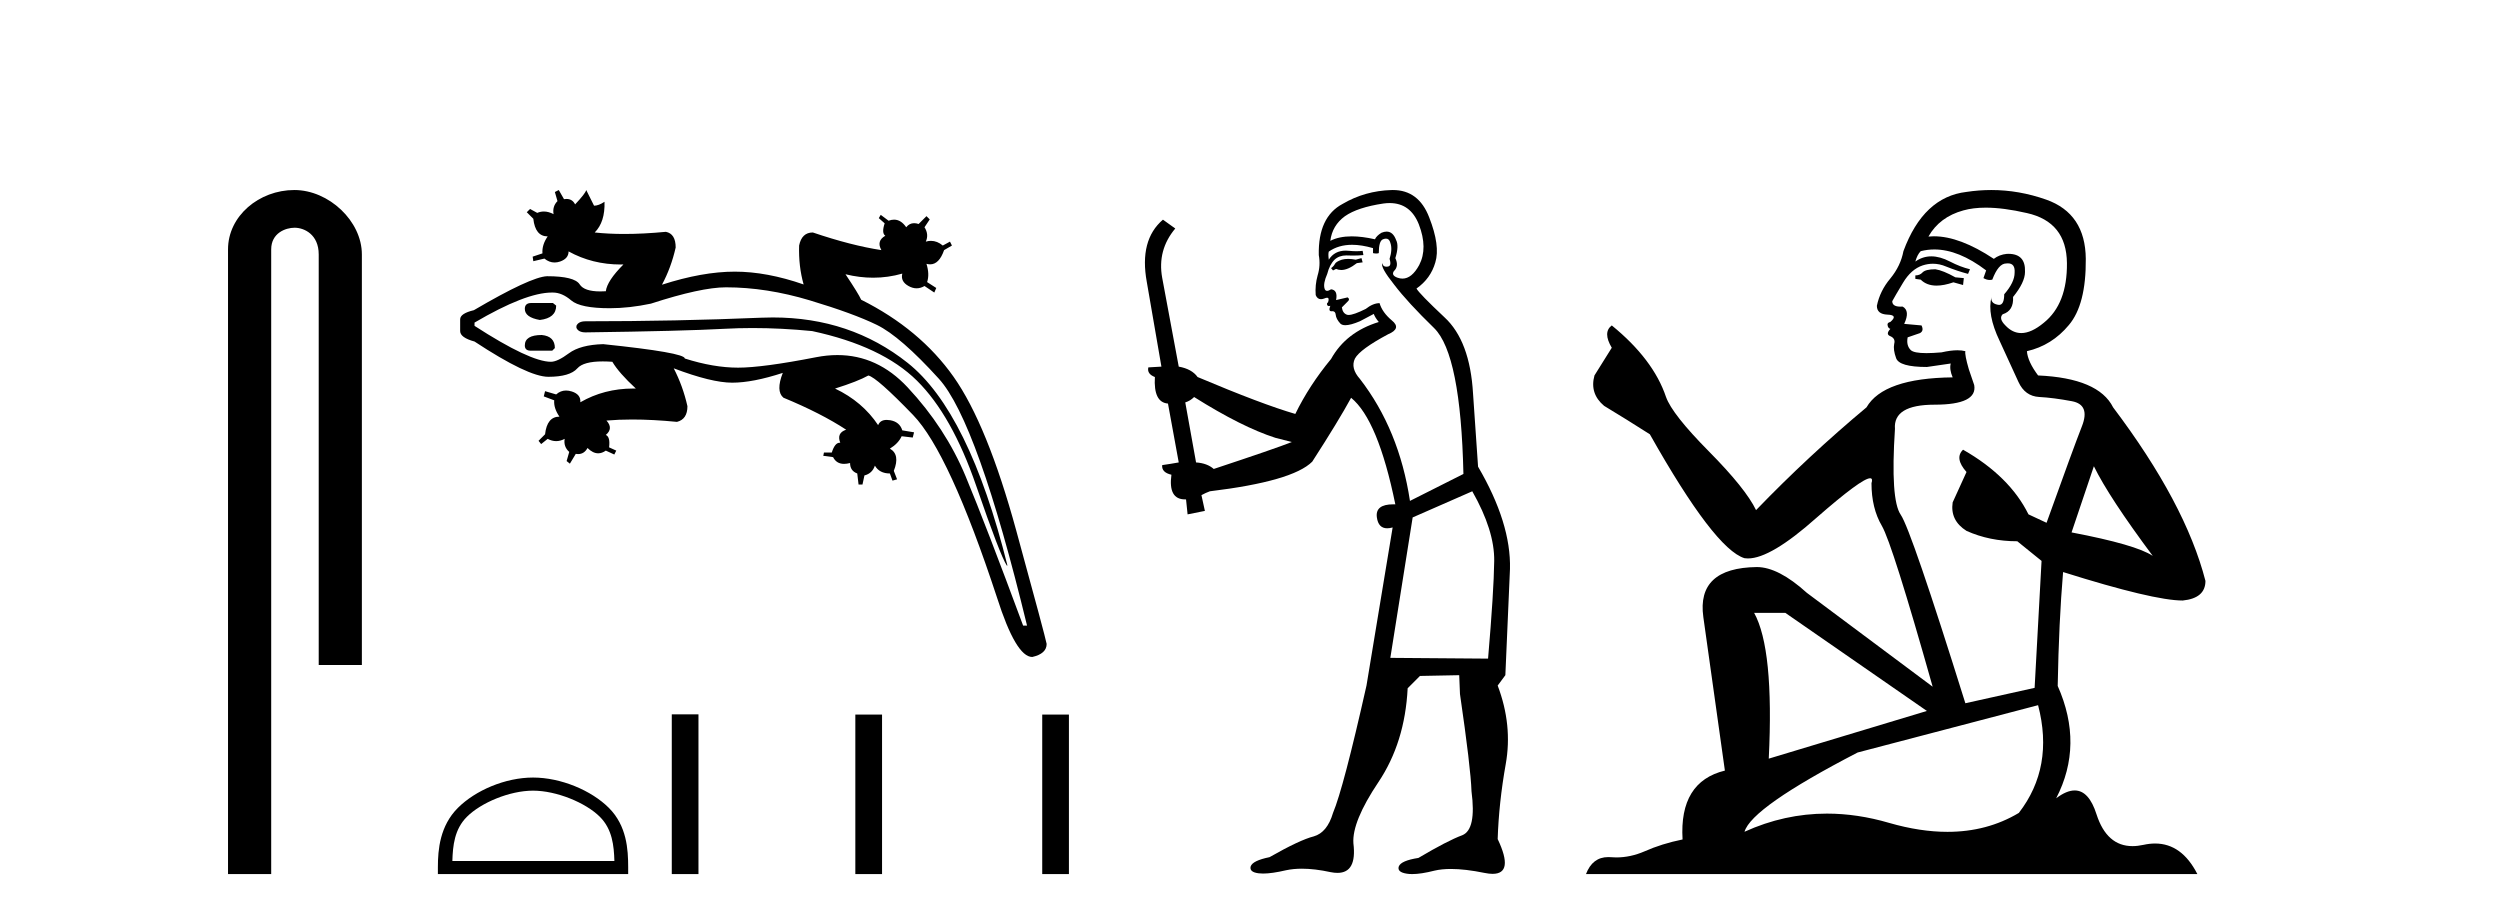 <?xml version='1.0' encoding='UTF-8' standalone='yes'?><svg xmlns='http://www.w3.org/2000/svg' xmlns:xlink='http://www.w3.org/1999/xlink' width='111.0' height='41.0' ><path d='M 13.069 8.437 C 11.5 8.437 10.124 9.591 10.124 11.072 L 10.124 38.809 L 12.041 38.809 L 12.041 11.072 C 12.041 10.346 12.68 10.111 13.081 10.111 C 13.502 10.111 14.151 10.406 14.151 11.296 L 14.151 29.526 L 16.067 29.526 L 16.067 11.296 C 16.067 9.813 14.598 8.437 13.069 8.437 Z' style='fill:#000000;stroke:none' /><path d='M 35.681 12.63 L 35.681 12.63 Q 35.681 12.63 35.681 12.63 L 35.681 12.63 Q 35.681 12.63 35.681 12.63 ZM 23.592 13.453 Q 23.302 13.453 23.302 13.714 Q 23.302 14.091 23.969 14.207 Q 24.694 14.12 24.694 13.569 L 24.549 13.453 ZM 24.056 14.874 Q 23.302 14.874 23.302 15.338 Q 23.302 15.57 23.563 15.57 L 24.52 15.57 L 24.636 15.454 Q 24.636 14.932 24.056 14.874 ZM 34.312 14.095 Q 34.058 14.095 33.799 14.106 Q 30.029 14.265 25.999 14.265 Q 25.68 14.265 25.593 14.468 L 25.593 14.555 Q 25.68 14.758 25.999 14.758 Q 30.319 14.7 32.161 14.599 Q 32.774 14.565 33.412 14.565 Q 34.688 14.565 36.061 14.7 Q 39.163 15.367 40.715 16.904 Q 42.266 18.441 43.339 21.558 Q 44.412 24.675 44.702 25.11 L 44.731 25.11 Q 43.02 18.267 40.294 16.107 Q 37.756 14.095 34.312 14.095 ZM 32.233 12.757 Q 34.031 12.757 35.959 13.337 Q 37.888 13.917 38.931 14.425 Q 39.975 14.932 41.686 16.817 Q 43.397 18.702 45.601 27.778 L 45.427 27.778 Q 43.774 23.312 42.875 21.152 Q 41.976 18.992 40.294 17.194 Q 38.958 15.765 37.181 15.765 Q 36.723 15.765 36.235 15.86 Q 33.857 16.324 32.77 16.324 Q 31.682 16.324 30.406 15.918 Q 30.406 15.657 26.782 15.28 Q 25.767 15.309 25.259 15.686 Q 24.752 16.063 24.462 16.063 Q 23.534 16.063 21.069 14.468 L 21.069 14.323 Q 23.341 12.989 24.5 12.989 Q 24.525 12.989 24.549 12.989 Q 24.955 12.989 25.361 13.337 Q 25.767 13.685 27.072 13.685 Q 27.942 13.685 28.899 13.482 Q 31.131 12.757 32.233 12.757 ZM 24.81 8.437 L 24.636 8.524 L 24.752 8.93 Q 24.52 9.162 24.578 9.51 Q 24.358 9.391 24.148 9.391 Q 23.998 9.391 23.853 9.452 L 23.534 9.278 L 23.389 9.423 L 23.679 9.713 Q 23.766 10.496 24.317 10.496 Q 24.056 10.873 24.085 11.25 L 23.65 11.395 L 23.679 11.597 L 24.172 11.481 Q 24.385 11.655 24.623 11.655 Q 24.742 11.655 24.868 11.612 Q 25.245 11.481 25.245 11.163 Q 26.297 11.744 27.56 11.744 Q 27.62 11.744 27.681 11.742 L 27.681 11.742 Q 26.956 12.467 26.898 12.931 Q 26.77 12.939 26.655 12.939 Q 25.938 12.939 25.738 12.627 Q 25.506 12.264 24.288 12.264 Q 23.563 12.293 21.04 13.772 Q 20.431 13.917 20.431 14.178 L 20.431 14.7 Q 20.431 14.99 21.069 15.164 Q 23.447 16.73 24.346 16.73 Q 25.303 16.73 25.636 16.353 Q 25.907 16.047 26.762 16.047 Q 26.959 16.047 27.188 16.063 Q 27.478 16.556 28.232 17.252 Q 28.172 17.251 28.114 17.251 Q 26.821 17.251 25.767 17.861 Q 25.796 17.513 25.39 17.382 Q 25.255 17.339 25.132 17.339 Q 24.887 17.339 24.694 17.513 L 24.201 17.368 L 24.143 17.6 L 24.607 17.774 Q 24.578 18.122 24.839 18.499 Q 24.288 18.499 24.201 19.282 L 23.911 19.572 L 24.027 19.717 L 24.317 19.485 Q 24.505 19.586 24.694 19.586 Q 24.882 19.586 25.071 19.485 L 25.071 19.485 Q 25.013 19.833 25.274 20.065 L 25.158 20.471 L 25.303 20.587 L 25.564 20.152 Q 25.617 20.161 25.667 20.161 Q 25.939 20.161 26.086 19.891 Q 26.323 20.127 26.559 20.127 Q 26.729 20.127 26.898 20.007 L 27.275 20.181 L 27.362 20.007 L 27.043 19.862 Q 27.101 19.398 26.898 19.311 Q 27.246 19.021 26.927 18.673 Q 27.46 18.626 28.068 18.626 Q 28.98 18.626 30.058 18.731 Q 30.522 18.615 30.522 18.035 Q 30.319 17.136 29.913 16.353 L 29.913 16.353 Q 31.595 16.991 32.509 16.991 Q 33.422 16.991 34.756 16.556 L 34.756 16.556 Q 34.437 17.368 34.785 17.658 Q 36.467 18.354 37.569 19.079 Q 37.134 19.224 37.308 19.659 Q 37.294 19.657 37.281 19.657 Q 37.067 19.657 36.931 20.094 L 36.583 20.094 L 36.554 20.239 L 36.989 20.297 Q 37.138 20.596 37.477 20.596 Q 37.598 20.596 37.743 20.558 Q 37.743 20.906 38.062 21.022 L 38.12 21.514 L 38.294 21.514 L 38.381 21.109 Q 38.729 21.022 38.845 20.674 Q 39.047 21.022 39.511 21.022 L 39.627 21.34 L 39.83 21.282 L 39.685 20.906 Q 39.975 20.181 39.511 19.92 Q 39.888 19.688 40.033 19.369 L 40.526 19.427 L 40.584 19.195 L 40.062 19.108 Q 39.946 18.731 39.526 18.658 Q 39.442 18.644 39.37 18.644 Q 39.082 18.644 38.989 18.876 Q 38.294 17.832 37.076 17.252 Q 38.091 16.933 38.555 16.672 Q 38.931 16.759 40.541 18.426 Q 42.15 20.094 44.267 26.531 Q 45.108 29.17 45.833 29.17 Q 46.471 29.025 46.471 28.59 Q 46.413 28.271 45.122 23.559 Q 43.832 18.847 42.339 16.73 Q 40.845 14.613 38.236 13.308 Q 38.12 13.047 37.54 12.177 L 37.54 12.177 Q 38.164 12.33 38.768 12.33 Q 39.427 12.33 40.062 12.148 L 40.062 12.148 Q 39.975 12.496 40.338 12.699 Q 40.519 12.801 40.697 12.801 Q 40.874 12.801 41.048 12.699 L 41.483 12.989 L 41.57 12.786 L 41.164 12.525 Q 41.28 12.177 41.135 11.713 L 41.135 11.713 Q 41.219 11.737 41.297 11.737 Q 41.699 11.737 41.918 11.105 L 42.266 10.902 L 42.179 10.728 L 41.86 10.902 Q 41.612 10.694 41.334 10.694 Q 41.222 10.694 41.106 10.728 Q 41.251 10.409 41.048 10.09 L 41.28 9.742 L 41.135 9.597 L 40.787 9.945 Q 40.68 9.909 40.587 9.909 Q 40.377 9.909 40.236 10.09 Q 40.004 9.752 39.696 9.752 Q 39.58 9.752 39.453 9.8 L 39.105 9.539 L 39.018 9.684 L 39.279 9.916 Q 39.134 10.351 39.308 10.467 Q 38.902 10.699 39.134 11.105 Q 37.801 10.902 36.09 10.322 Q 35.597 10.322 35.481 10.902 Q 35.452 11.823 35.681 12.63 L 35.681 12.63 Q 34.046 12.061 32.625 12.061 Q 31.189 12.061 29.391 12.641 Q 29.797 11.887 30 10.989 Q 30 10.38 29.565 10.293 Q 28.569 10.388 27.719 10.388 Q 27.011 10.388 26.405 10.322 Q 26.869 9.858 26.84 8.959 L 26.84 8.959 Q 26.579 9.133 26.376 9.133 L 26.028 8.437 Q 25.999 8.582 25.535 9.075 Q 25.414 8.833 25.152 8.833 Q 25.1 8.833 25.042 8.843 L 24.81 8.437 Z' style='fill:#000000;stroke:none' /><path d='M 23.667 35.105 C 24.706 35.105 26.007 35.639 26.636 36.268 C 27.187 36.819 27.259 37.549 27.279 38.228 L 20.085 38.228 C 20.105 37.549 20.177 36.819 20.728 36.268 C 21.357 35.639 22.627 35.105 23.667 35.105 ZM 23.667 34.523 C 22.434 34.523 21.107 35.093 20.33 35.87 C 19.532 36.668 19.442 37.718 19.442 38.503 L 19.442 38.809 L 27.891 38.809 L 27.891 38.503 C 27.891 37.718 27.832 36.668 27.034 35.87 C 26.257 35.093 24.9 34.523 23.667 34.523 Z' style='fill:#000000;stroke:none' /><path d='M 29.827 31.717 L 29.827 38.809 L 31.012 38.809 L 31.012 31.717 ZM 37.977 31.727 L 37.977 38.809 L 39.163 38.809 L 39.163 31.727 ZM 46.275 31.727 L 46.275 38.809 L 47.46 38.809 L 47.46 31.727 Z' style='fill:#000000;stroke:none' /><path d='M 60.45 11.461 L 60.194 11.53 Q 60.014 11.495 59.86 11.495 Q 59.707 11.495 59.579 11.53 Q 59.322 11.615 59.271 11.717 Q 59.22 11.82 59.1 11.905 L 59.186 12.008 L 59.322 11.94 Q 59.43 11.988 59.551 11.988 Q 59.854 11.988 60.245 11.683 L 60.501 11.649 L 60.45 11.461 ZM 61.698 9.016 Q 62.621 9.016 62.995 9.958 Q 63.405 11.017 63.012 11.769 Q 62.684 12.37 62.269 12.37 Q 62.165 12.37 62.055 12.332 Q 61.765 12.23 61.885 12.042 Q 62.124 11.82 61.953 11.461 Q 62.124 10.915 61.987 10.658 Q 61.85 10.283 61.566 10.283 Q 61.462 10.283 61.338 10.334 Q 61.116 10.47 61.048 10.624 Q 60.474 10.494 60.018 10.494 Q 59.453 10.494 59.066 10.693 Q 59.152 10.009 59.715 9.599 Q 60.279 9.206 61.423 9.036 Q 61.566 9.016 61.698 9.016 ZM 53.019 17.628 Q 55.137 18.96 56.623 19.438 L 57.358 19.626 Q 56.623 19.917 53.89 20.822 Q 53.6 20.566 53.105 20.532 L 52.626 17.867 Q 52.848 17.799 53.019 17.628 ZM 61.537 10.595 Q 61.682 10.595 61.731 10.778 Q 61.833 11.068 61.697 11.495 Q 61.799 11.82 61.611 11.837 Q 61.58 11.842 61.552 11.842 Q 61.401 11.842 61.372 11.683 L 61.372 11.683 Q 61.287 11.871 61.902 12.64 Q 62.5 13.426 63.678 14.57 Q 64.857 15.732 64.976 21.044 L 62.602 22.24 Q 62.124 19.08 60.381 16.825 Q 59.954 16.347 60.159 15.92 Q 60.381 15.51 61.628 14.843 Q 62.243 14.587 61.799 14.228 Q 61.372 13.87 61.253 13.46 Q 60.962 13.46 60.638 13.716 Q 60.101 13.984 59.88 13.984 Q 59.833 13.984 59.801 13.972 Q 59.613 13.904 59.579 13.648 L 59.835 13.391 Q 59.954 13.289 59.835 13.204 L 59.322 13.323 Q 59.408 12.879 59.1 12.845 Q 58.993 12.914 58.923 12.914 Q 58.838 12.914 58.81 12.811 Q 58.742 12.589 58.929 12.162 Q 59.032 11.752 59.254 11.53 Q 59.459 11.34 59.78 11.34 Q 59.807 11.34 59.835 11.342 Q 59.954 11.347 60.072 11.347 Q 60.307 11.347 60.535 11.325 L 60.501 11.137 Q 60.373 11.154 60.223 11.154 Q 60.074 11.154 59.903 11.137 Q 59.824 11.128 59.75 11.128 Q 59.251 11.128 58.998 11.53 Q 58.964 11.273 58.998 11.171 Q 59.43 10.869 60.033 10.869 Q 60.456 10.869 60.962 11.017 L 60.962 11.239 Q 61.039 11.256 61.103 11.256 Q 61.167 11.256 61.218 11.239 Q 61.218 10.693 61.406 10.624 Q 61.48 10.595 61.537 10.595 ZM 65.369 21.813 Q 66.36 23.555 66.343 24.905 Q 66.326 26.254 66.07 29.243 L 61.731 29.209 L 62.722 22.974 L 65.369 21.813 ZM 61.845 8.437 Q 61.814 8.437 61.782 8.438 Q 60.603 8.472 59.613 9.053 Q 58.519 9.633 58.554 11.325 Q 58.639 11.786 58.502 12.23 Q 58.383 12.657 58.417 13.101 Q 58.49 13.284 58.651 13.284 Q 58.715 13.284 58.793 13.255 Q 58.873 13.22 58.92 13.22 Q 59.036 13.22 58.964 13.426 Q 58.895 13.46 58.929 13.545 Q 58.952 13.591 59.005 13.591 Q 59.032 13.591 59.066 13.579 L 59.066 13.579 Q 58.97 13.82 59.114 13.82 Q 59.124 13.82 59.134 13.819 Q 59.148 13.817 59.161 13.817 Q 59.29 13.817 59.305 13.972 Q 59.322 14.16 59.51 14.365 Q 59.584 14.439 59.734 14.439 Q 59.967 14.439 60.381 14.263 L 60.996 13.938 Q 61.048 14.092 61.218 14.297 Q 59.766 14.741 59.1 15.937 Q 58.127 17.115 57.512 18.379 Q 56.043 17.952 53.173 16.74 Q 52.917 16.381 52.336 16.278 L 51.601 12.332 Q 51.379 11.102 52.182 10.146 L 51.635 9.753 Q 50.576 10.658 50.918 12.52 L 51.567 16.278 L 50.986 16.312 Q 50.918 16.603 51.277 16.74 Q 51.208 17.867 51.858 17.918 L 52.336 20.532 Q 51.96 20.6 51.601 20.651 Q 51.567 20.976 52.011 21.078 Q 51.862 22.173 52.614 22.173 Q 52.637 22.173 52.66 22.172 L 52.729 22.838 L 53.497 22.684 L 53.344 21.984 Q 53.532 21.881 53.719 21.813 Q 57.392 21.369 58.263 20.498 Q 59.442 18.67 59.989 17.662 Q 61.184 18.636 61.953 22.394 Q 61.905 22.392 61.86 22.392 Q 61.052 22.392 61.133 22.974 Q 61.2 23.456 61.591 23.456 Q 61.7 23.456 61.833 23.419 L 61.833 23.419 L 60.672 30.439 Q 59.647 35 59.186 36.093 Q 58.929 36.964 58.332 37.135 Q 57.717 37.289 56.367 38.058 Q 55.616 38.211 55.53 38.468 Q 55.462 38.724 55.889 38.775 Q 55.977 38.786 56.083 38.786 Q 56.471 38.786 57.102 38.639 Q 57.423 38.57 57.804 38.57 Q 58.376 38.57 59.083 38.724 Q 59.246 38.756 59.383 38.756 Q 60.253 38.756 60.091 37.443 Q 60.023 36.486 61.201 34.727 Q 62.38 32.967 62.5 30.559 L 63.046 30.012 L 64.789 29.978 L 64.823 30.815 Q 65.301 34.095 65.335 35.137 Q 65.557 36.828 64.925 37.084 Q 64.276 37.323 62.978 38.092 Q 62.209 38.211 62.107 38.468 Q 62.021 38.724 62.465 38.792 Q 62.572 38.809 62.702 38.809 Q 63.093 38.809 63.695 38.656 Q 64.011 38.582 64.421 38.582 Q 65.055 38.582 65.916 38.758 Q 66.116 38.799 66.271 38.799 Q 67.232 38.799 66.497 37.255 Q 66.548 35.649 66.855 33.924 Q 67.163 32.199 66.497 30.439 L 66.838 29.978 L 67.043 25.263 Q 67.095 23.231 65.626 20.72 Q 65.557 19.797 65.403 17.474 Q 65.267 15.134 64.139 14.092 Q 63.012 13.033 62.892 12.811 Q 63.524 12.367 63.729 11.649 Q 63.952 10.915 63.456 9.651 Q 62.991 8.437 61.845 8.437 Z' style='fill:#000000;stroke:none' /><path d='M 85.93 11.955 Q 85.502 11.955 85.366 12.091 Q 85.246 12.228 85.041 12.228 L 85.041 12.382 L 85.28 12.416 Q 85.545 12.681 85.985 12.681 Q 86.311 12.681 86.732 12.535 L 87.16 12.655 L 87.194 12.348 L 86.818 12.313 Q 86.271 12.006 85.93 11.955 ZM 88.167 9.22 Q 88.955 9.22 89.995 9.46 Q 91.755 9.853 91.772 11.681 Q 91.789 13.492 90.747 14.329 Q 90.196 14.788 89.744 14.788 Q 89.355 14.788 89.039 14.449 Q 88.731 14.141 88.919 13.953 Q 89.415 13.8 89.38 13.185 Q 89.91 12.535 89.91 12.074 Q 89.943 11.27 89.171 11.27 Q 89.14 11.27 89.107 11.271 Q 88.765 11.305 88.526 11.493 Q 87.015 10.491 85.865 10.491 Q 85.742 10.491 85.622 10.503 L 85.622 10.503 Q 86.117 9.631 87.177 9.341 Q 87.609 9.22 88.167 9.22 ZM 92.968 20.701 Q 93.634 22.068 95.582 24.682 Q 94.847 24.186 91.977 23.639 L 92.968 20.701 ZM 85.884 11.076 Q 86.962 11.076 88.185 12.006 L 88.065 12.348 Q 88.208 12.431 88.344 12.431 Q 88.401 12.431 88.458 12.416 Q 88.731 11.698 89.073 11.698 Q 89.114 11.693 89.15 11.693 Q 89.479 11.693 89.449 12.108 Q 89.449 12.535 88.987 13.065 Q 88.987 13.538 88.757 13.538 Q 88.722 13.538 88.68 13.526 Q 88.372 13.458 88.424 13.185 L 88.424 13.185 Q 88.219 13.953 88.782 15.132 Q 89.329 16.328 89.62 16.96 Q 89.91 17.592 90.542 17.626 Q 91.174 17.66 91.994 17.814 Q 92.814 17.968 92.438 18.925 Q 92.062 19.881 90.867 23.212 L 90.064 22.837 Q 89.227 21.145 87.16 19.967 L 87.16 19.967 Q 86.767 20.342 87.313 20.957 L 86.698 22.307 Q 86.579 23.11 87.313 23.571 Q 88.338 24.032 89.568 24.032 L 90.645 24.904 L 90.337 30.541 L 87.262 31.224 Q 84.853 23.52 84.392 22.854 Q 83.931 22.187 84.136 19.044 Q 84.05 17.968 85.895 17.968 Q 87.809 17.968 87.655 17.097 L 87.416 16.396 Q 87.228 15.747 87.262 15.593 Q 87.112 15.552 86.912 15.552 Q 86.613 15.552 86.203 15.645 Q 85.816 15.679 85.535 15.679 Q 84.973 15.679 84.836 15.542 Q 84.631 15.337 84.7 14.978 L 85.246 14.79 Q 85.434 14.688 85.315 14.449 L 84.546 14.38 Q 84.819 13.8 84.477 13.612 Q 84.426 13.615 84.381 13.615 Q 84.016 13.615 84.016 13.373 Q 84.136 13.15 84.495 12.553 Q 84.853 11.955 85.366 11.784 Q 85.596 11.71 85.823 11.71 Q 86.118 11.71 86.408 11.835 Q 86.92 12.04 87.382 12.16 L 87.467 11.955 Q 87.04 11.852 86.579 11.613 Q 86.135 11.382 85.75 11.382 Q 85.366 11.382 85.041 11.613 Q 85.127 11.305 85.28 11.152 Q 85.577 11.076 85.884 11.076 ZM 79.267 27.21 L 85.554 31.566 L 78.533 33.684 Q 78.772 28.816 77.883 27.21 ZM 90.491 31.31 Q 91.208 34.06 89.637 36.093 Q 88.229 36.934 86.467 36.934 Q 85.257 36.934 83.88 36.537 Q 82.468 36.124 81.116 36.124 Q 79.228 36.124 77.456 36.93 Q 77.764 35.854 82.479 33.411 L 90.491 31.31 ZM 88.412 8.437 Q 87.865 8.437 87.313 8.521 Q 85.4 8.743 84.512 11.152 Q 84.392 11.801 83.931 12.365 Q 83.47 12.911 83.333 13.578 Q 83.333 13.953 83.811 13.97 Q 84.29 13.988 83.931 14.295 Q 83.777 14.329 83.811 14.449 Q 83.828 14.568 83.931 14.603 Q 83.709 14.842 83.931 14.927 Q 84.17 15.03 84.102 15.269 Q 84.05 15.525 84.187 15.901 Q 84.324 16.294 85.554 16.294 L 86.613 16.14 L 86.613 16.14 Q 86.545 16.396 86.698 16.755 Q 83.623 16.789 82.872 18.087 Q 80.292 20.24 77.969 22.649 Q 77.508 21.692 75.868 20.035 Q 74.245 18.395 73.971 17.626 Q 73.408 15.952 71.563 14.449 Q 71.153 14.756 71.563 15.44 L 70.794 16.67 Q 70.572 17.472 71.221 18.019 Q 72.212 18.617 73.254 19.283 Q 76.124 24.374 77.456 24.784 Q 77.53 24.795 77.61 24.795 Q 78.624 24.795 80.651 22.99 Q 82.659 21.235 83.033 21.235 Q 83.165 21.235 83.094 21.453 Q 83.094 22.563 83.555 23.349 Q 84.016 24.135 85.81 30.49 L 80.224 26.322 Q 78.96 25.177 78.003 25.177 Q 75.321 25.211 75.628 27.398 L 76.585 34.214 Q 74.552 34.709 74.706 37.272 Q 73.783 37.46 73.015 37.801 Q 72.394 38.07 71.761 38.07 Q 71.628 38.07 71.494 38.058 Q 71.448 38.055 71.404 38.055 Q 70.707 38.055 70.418 38.809 L 97.563 38.809 Q 96.87 37.452 95.686 37.452 Q 95.44 37.452 95.172 37.511 Q 94.913 37.568 94.683 37.568 Q 93.542 37.568 93.087 36.161 Q 92.75 35.096 92.116 35.096 Q 91.753 35.096 91.294 35.444 Q 92.524 33.069 91.362 30.456 Q 91.413 27.62 91.601 25.399 Q 95.616 26.663 96.914 26.663 Q 97.922 26.561 97.922 25.792 Q 97.034 22.341 93.822 18.087 Q 93.173 16.789 90.491 16.67 Q 90.03 16.055 89.995 15.593 Q 91.106 15.337 91.857 14.432 Q 92.626 13.526 92.609 11.493 Q 92.592 9.478 90.85 8.863 Q 89.643 8.437 88.412 8.437 Z' style='fill:#000000;stroke:none' /></svg>